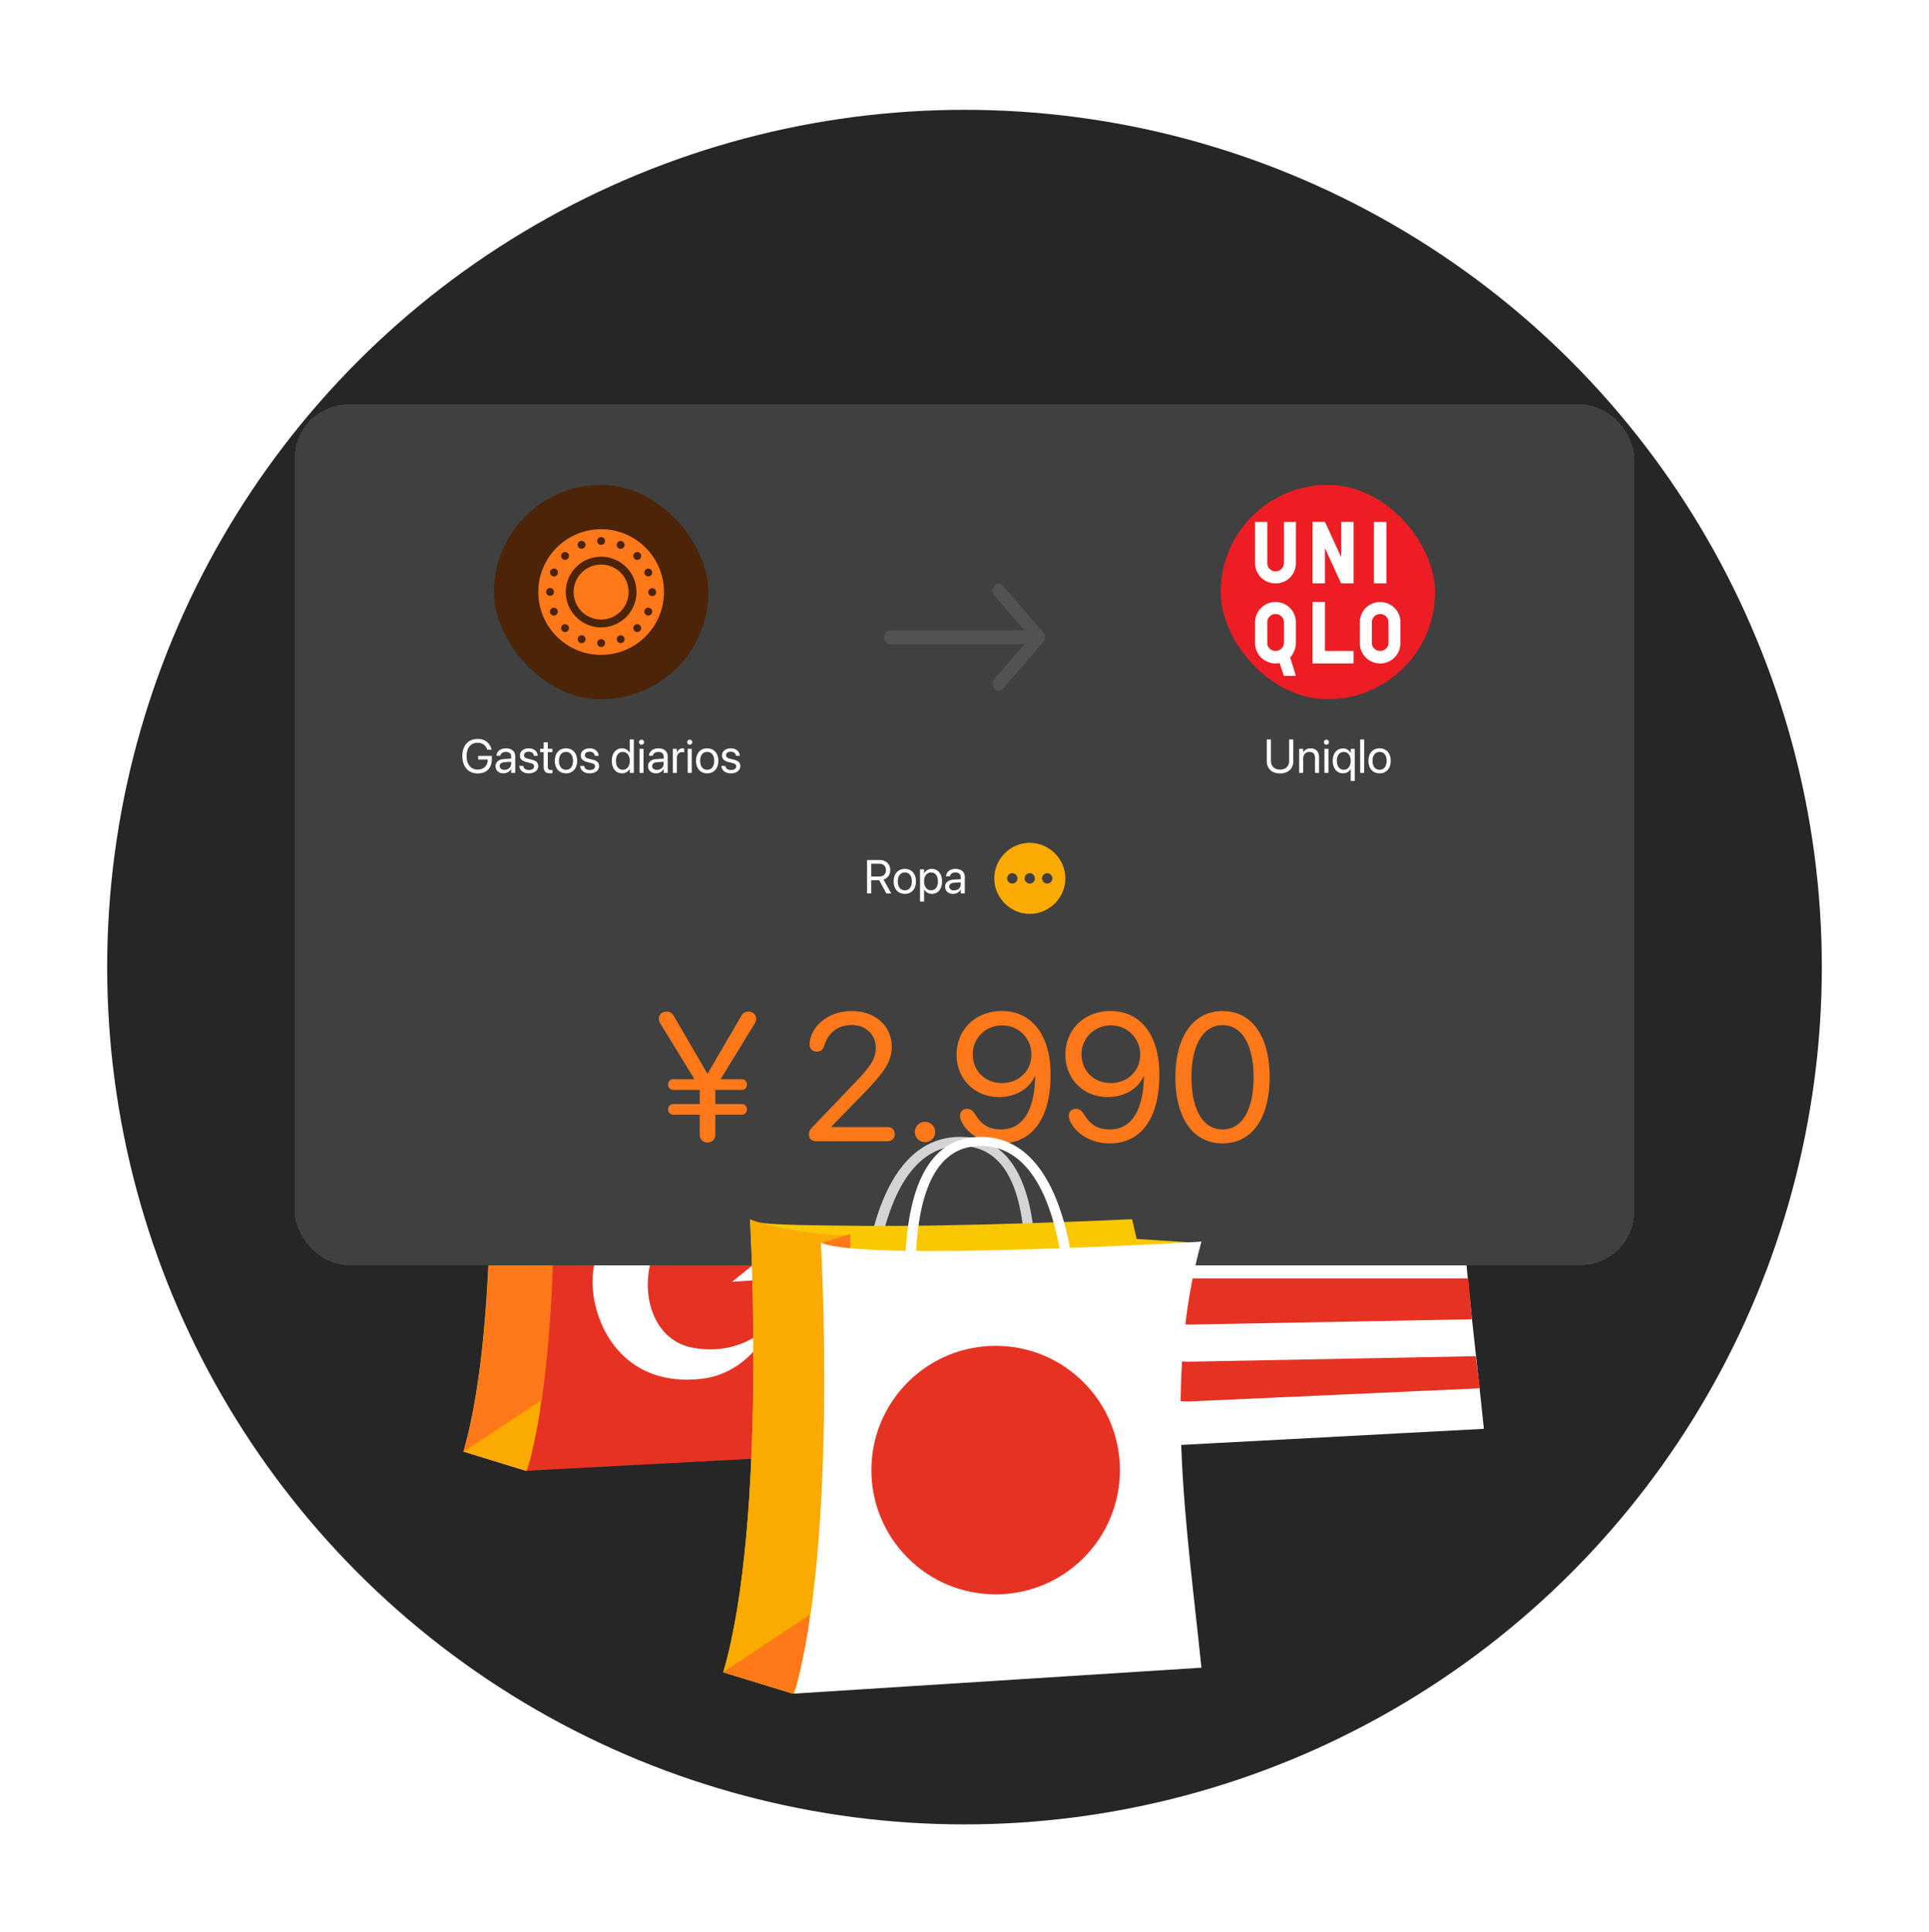 <svg xmlns="http://www.w3.org/2000/svg" width="576" height="577" fill="none"><g clip-path="url(#a)"><circle cx="288" cy="288.791" r="256" fill="#262626"/><path fill="#000" d="M303.515 295.902c-1.127 0-2.053-.881-2.085-1.995-.358-12.493 15.742-79.434 53.07-79.434 37.327 0 12.737 67.834 10.955 79.674a2.075 2.075 0 0 1-2.063 1.755h-.291c-1.277 0-2.255-1.117-2.063-2.364 2.018-13.046 26.267-75.663-6.541-75.663s-49.235 63.441-48.902 75.912c.031 1.162-.911 2.115-2.086 2.115h.006Z"/><path fill="#47BFFF" d="M242.361 257.216s6.559 113.946-10.095 171.175l26.175 8.061 158.472-17.836c-5.247-50.821-13.186-99.152-2.298-147.995.174-.775 28.474-4.69 28.474-4.69l-24.438-1.607-1.741-7.463s-95.902 3.159-138.894 2.453c-15.545-.256-31.642-.139-35.662-2.095l.007-.003Z"/><path fill="#0080FF" d="M242.395 257.977s6.582 113.462-10.129 170.448l26.264 8.027c18.894-26.849 23.618-95.952 21.06-172.312-15.598-.255-33.165-4.216-37.198-6.163h.003Z"/><path fill="#FAAA00" d="m264.606 407.449-32.34 21.052 26.233 7.95c3.968-8.475 6.275-17.973 6.107-29.002Z"/><path fill="#171717" d="m269.076 266.286 10.039-2.733v4.758c-4.996 1.844-7.783.315-10.039-2.025Z"/><path fill="#000" d="M321.365 295.902c-1.124 0-2.047-.881-2.079-1.995-.356-12.493 5.556-79.434 42.767-79.434 37.21 0 22.835 67.834 21.058 79.674a2.074 2.074 0 0 1-2.057 1.755h-.29c-1.273 0-2.247-1.117-2.056-2.364 2.012-13.046 16.047-75.663-16.659-75.663-32.705 0-38.942 63.441-38.611 75.912a2.066 2.066 0 0 1-2.079 2.115h.006Z"/><path fill="#fff" d="M269.098 266.143s6.539 113.035-10.062 170.309l184.052-9.784c-5.587-54.354-14.492-109.142 0-160.883 0 0-158.896 7.732-173.99.358Z"/><path fill="#fff" d="m379.184 414.433-110.784-.798 6.081-142.305 95.487-1.934 9.207 145.031.009.006Z"/><path fill="#E63223" d="M443.16 266.273s-55.515 2.124-91.404 3.168c-24.592.716-63.371 1.77-63.371 1.77v11.854l61.153 1.267h89.503s.95-5.54 1.743-9.029c.811-3.569 2.376-9.03 2.376-9.03Zm-5.862 28.356-157.638-.809-.278 10.849 156.649 3.109s.389-3.958.633-6.495c.251-2.598.634-6.654.634-6.654Zm-1.901 22.812L277.886 315.2l-.425 10.867 157.778 3.571s-.035-3.866 0-6.336c.031-2.231.158-5.861.158-5.861Zm-.01 22.178-159.468-2.52-2.095 10.786 161.89 2.506-.327-10.772Zm1.09 21.486h-82.661l-80.67-2.814-.647 10.935 81.317 2.867h83.483l-.822-10.988Zm1.969 20.661H355.08l-83.28-1.879-.921 11.541 84.201 4.11 84.434-1.584-1.068-12.188Zm2.195 23.213-86.033 1.648-84.6-4.231-.767 11.237 85.367 4.875 87.25-3.944-1.217-9.585Z"/><path fill="#2850AF" d="M374.348 309.373s-21.252.949-35.59 1.456c-11.479.406-29.379-1.386-29.379-1.386l1.67 47.216 2.589 16.147 59.861-.64.849-62.793Z"/><path fill="#fff" d="m318.016 315.869.568 2.347 1.766-.017-1.408 1.464.568 2.347-1.441-1.436-1.413 1.471.522-2.354-1.442-1.435 1.767-.018.52-2.359-.007-.01Zm5.057 5.89.567 2.341 1.766-.017-1.412 1.471.567 2.341-1.442-1.435-1.408 1.464.516-2.353-1.441-1.436 1.766-.017.516-2.353.005-.006Zm4.918-5.995.568 2.347 1.767-.018-1.408 1.464.568 2.348-1.442-1.436-1.412 1.471.52-2.36-1.441-1.435 1.766-.018.521-2.359-.007-.004Zm5.058 5.89.567 2.342 1.766-.017-1.407 1.469.567 2.342-1.441-1.436-1.408 1.464.516-2.352-1.442-1.436 1.767-.018.516-2.352-.001-.006Zm4.919-5.997.569 2.348 1.766-.018-1.408 1.464.568 2.347-1.442-1.435-1.407 1.469.521-2.359-1.442-1.436 1.767-.017.516-2.353-.008-.01Zm5.056 5.892.568 2.342 1.766-.018-1.407 1.47.567 2.341-1.442-1.435-1.408 1.464.516-2.353-1.441-1.435 1.766-.018.516-2.353-.001-.005Zm4.927-5.998.568 2.347 1.767-.018-1.408 1.465.568 2.347-1.442-1.436-1.412 1.471.52-2.359-1.441-1.436 1.766-.018.515-2.358-.001-.005Zm5.05 5.891.568 2.342 1.766-.018-1.413 1.471.568 2.342-1.442-1.436-1.408 1.464.516-2.352-1.441-1.436 1.766-.017.516-2.353.004-.007Zm4.927-5.997.573 2.346 1.761-.016-1.408 1.464.568 2.347-1.441-1.435-1.413 1.47.521-2.359-1.442-1.436 1.767-.017.52-2.359-.006-.005Zm5.05 5.891.568 2.342 1.766-.018-1.407 1.47.567 2.341-1.441-1.435-1.409 1.464.516-2.353-1.441-1.435 1.766-.018.517-2.353-.002-.005Zm4.925-5.997.573 2.346 1.761-.016-1.408 1.464.568 2.347-1.441-1.436-1.407 1.47.52-2.359-1.441-1.436 1.766-.018.515-2.358-.006-.004Zm-49.757 12.417.569 2.347 1.766-.017-1.408 1.464.568 2.347-1.441-1.436-1.408 1.47.516-2.358-1.442-1.436 1.766-.018.521-2.359-.007-.004Zm5.052 5.893.567 2.342 1.766-.017-1.412 1.47.567 2.342-1.442-1.436-1.408 1.464.516-2.352-1.441-1.436 1.766-.017.516-2.353.005-.007Zm4.927-5.997.569 2.347 1.766-.018-1.408 1.464.568 2.347-1.441-1.435-1.408 1.469.521-2.359-1.442-1.436 1.767-.017.52-2.359-.012-.003Zm5.048 5.892.568 2.342 1.766-.018-1.413 1.471.568 2.341-1.442-1.435-1.408 1.464.516-2.353-1.442-1.435 1.767-.018.516-2.353.004-.006Zm4.926-5.999.567 2.342 1.766-.018-1.408 1.464.567 2.342-1.441-1.436-1.413 1.471.52-2.359-1.441-1.436 1.766-.017.522-2.354-.005.001Zm5.051 5.893.568 2.341 1.766-.017-1.407 1.469.567 2.342-1.442-1.436-1.408 1.465.516-2.353-1.441-1.436 1.766-.017.516-2.353-.001-.005Zm4.926-5.998.568 2.347 1.767-.018-1.408 1.464.568 2.347-1.442-1.435-1.412 1.47.52-2.359-1.441-1.435 1.766-.018.521-2.359-.007-.004Zm5.051 5.892.567 2.342 1.766-.018-1.407 1.47.568 2.342-1.442-1.436-1.408 1.464.516-2.353-1.442-1.435 1.767-.018.516-2.352-.001-.006Zm4.924-6.003.574 2.346 1.761-.016-1.408 1.464.568 2.347-1.442-1.435-1.407 1.469.521-2.359-1.442-1.436 1.767-.017.52-2.36-.012-.003Zm5.051 5.891.567 2.341 1.767-.017-1.413 1.471.567 2.341-1.441-1.435-1.409 1.464.517-2.353-1.442-1.436 1.766-.017.517-2.353.004-.006Zm4.923-5.997.574 2.346 1.761-.017-1.408 1.464.568 2.348-1.441-1.436-1.413 1.471.52-2.36-1.441-1.435 1.766-.018.521-2.359-.007-.004Zm-49.753 12.418.569 2.347 1.766-.018-1.408 1.464.568 2.348-1.441-1.436-1.413 1.471.521-2.36-1.442-1.435 1.766-.018.521-2.359-.007-.004Zm5.05 5.89.567 2.342 1.767-.017-1.407 1.469.567 2.342-1.442-1.436-1.408 1.464.516-2.352-1.441-1.436 1.766-.018.516-2.352-.001-.006Zm4.925-5.997.569 2.348 1.766-.018-1.408 1.464.568 2.347-1.441-1.435-1.408 1.469.521-2.359-1.442-1.436 1.767-.017.52-2.359-.012-.004Zm5.051 5.893.568 2.341 1.766-.017-1.413 1.471.568 2.341-1.442-1.435-1.408 1.464.516-2.353-1.442-1.436 1.767-.017.516-2.353.004-.006Zm4.927-5.997.567 2.341 1.766-.017-1.408 1.464.568 2.347-1.441-1.435-1.413 1.47.521-2.359-1.442-1.436 1.766-.017.521-2.359-.005.001Zm5.049 5.891.567 2.342 1.767-.018-1.413 1.471.567 2.342-1.441-1.436-1.409 1.464.517-2.352-1.442-1.436 1.766-.018.517-2.352.004-.007Zm4.925-5.997.569 2.347 1.766-.017-1.408 1.464.568 2.347-1.442-1.435-1.407 1.469.515-2.358-1.441-1.436 1.766-.017.515-2.358-.001-.006Zm5.055 5.89.568 2.342 1.766-.018-1.413 1.471.568 2.341-1.442-1.435-1.408 1.464.516-2.353-1.442-1.435 1.767-.018.516-2.353.004-.006Zm4.921-5.996.574 2.346 1.761-.016-1.408 1.464.568 2.347-1.442-1.436-1.407 1.47.521-2.359-1.442-1.436 1.767-.018.52-2.359-.012-.003Zm5.06 5.89.567 2.342 1.766-.017-1.412 1.47.567 2.342-1.441-1.436-1.409 1.464.516-2.352-1.441-1.436 1.766-.017.517-2.353.004-.007Zm4.915-5.997.574 2.346 1.761-.016-1.408 1.464.568 2.347-1.441-1.435-1.408 1.469.515-2.358-1.441-1.436 1.766-.017.521-2.359-.007-.005Zm-49.754 12.418.569 2.348 1.766-.018-1.408 1.464.568 2.347-1.441-1.435-1.408 1.469.516-2.358-1.442-1.436 1.766-.017.521-2.359-.007-.005Zm5.052 5.891.567 2.342 1.767-.018-1.407 1.47.567 2.341-1.442-1.435-1.408 1.464.516-2.353-1.441-1.435 1.766-.018.516-2.353-.001-.005Zm4.926-5.996.568 2.347 1.767-.017-1.409 1.464.569 2.347-1.442-1.436-1.412 1.471.52-2.359-1.441-1.436 1.766-.018.515-2.358-.001-.005Zm5.05 5.892.567 2.342 1.766-.017-1.407 1.469.567 2.342-1.441-1.436-1.408 1.464.516-2.352-1.442-1.436 1.767-.017.516-2.353-.001-.006Zm4.926-6.003.568 2.347 1.766-.018-1.408 1.464.568 2.347-1.441-1.435-1.413 1.47.521-2.359-1.442-1.435 1.767-.018.52-2.359-.006-.004Zm5.053 5.89.567 2.342 1.767-.018-1.407 1.47.567 2.342-1.442-1.436-1.408 1.464.516-2.353-1.441-1.435 1.766-.018.516-2.352-.001-.006Zm4.927-5.997.569 2.347 1.766-.017-1.408 1.464.568 2.347-1.441-1.435-1.408 1.469.521-2.359-1.442-1.436 1.767-.017.52-2.36-.012-.003Zm5.049 5.891.568 2.341 1.766-.017-1.413 1.47.568 2.342-1.442-1.435-1.408 1.464.516-2.353-1.442-1.436 1.767-.017.516-2.353.004-.006Zm4.927-5.997.573 2.346 1.761-.017-1.408 1.464.568 2.348-1.441-1.436-1.413 1.471.521-2.36-1.442-1.435 1.767-.018.515-2.358-.001-.005Zm5.05 5.891.567 2.342 1.767-.018-1.413 1.471.567 2.342-1.441-1.436-1.409 1.464.517-2.352-1.442-1.436 1.766-.018.517-2.352.004-.007Zm4.926-5.997.574 2.346 1.761-.016-1.408 1.464.568 2.347-1.442-1.436-1.412 1.471.52-2.359-1.441-1.436 1.766-.017.521-2.36-.007-.004Zm-49.762 12.419.568 2.347 1.767-.017-1.409 1.464.569 2.347-1.442-1.435-1.407 1.469.52-2.359-1.441-1.436 1.766-.017.515-2.358-.006-.005Zm9.983-.106.568 2.347 1.767-.018-1.409 1.464.569 2.348-1.442-1.436-1.413 1.471.521-2.36-1.442-1.435 1.767-.018.52-2.359-.006-.004Zm9.975-.107.568 2.348 1.767-.018-1.409 1.464.569 2.347-1.442-1.435-1.407 1.469.52-2.359-1.441-1.436 1.766-.017.521-2.359-.012-.004Zm9.978-.104.568 2.347 1.767-.018-1.409 1.465.569 2.347-1.442-1.436-1.412 1.471.52-2.36-1.441-1.435 1.766-.018.515-2.358-.001-.005Zm9.976-.106.573 2.346 1.761-.016-1.408 1.464.568 2.347-1.441-1.435-1.413 1.47.521-2.359-1.442-1.436 1.767-.017.52-2.359-.006-.005Zm9.977-.106.573 2.346 1.761-.016-1.408 1.464.568 2.347-1.441-1.436-1.407 1.47.52-2.359-1.441-1.436 1.766-.018.521-2.359-.012-.003Z"/><path fill="#000" d="M189.927 339.079a1.474 1.474 0 0 1-1.477-1.43c-.252-8.961 11.15-56.971 37.589-56.971s9.021 48.651 7.758 57.144a1.474 1.474 0 0 1-1.461 1.257h-.208a1.474 1.474 0 0 1-1.461-1.696c1.429-9.359 18.603-54.267-4.631-54.267s-34.87 45.501-34.636 54.447a1.476 1.476 0 0 1-1.476 1.516h.003Z"/><path fill="#FAC800" d="M145.578 311.174s4.673 81.389-7.189 122.264l18.646 5.759 112.883-12.742c-3.739-36.301-9.392-70.819-1.637-105.707.124-.554 20.283-3.35 20.283-3.35l-17.406-1.147-1.24-5.329s-68.312 2.257-98.933 1.751c-11.073-.184-22.539-.101-25.404-1.496l-.003-.003Z"/><path fill="#FF7819" d="M145.655 310.922s4.723 81.549-7.266 122.504l18.845 5.771c13.554-19.297 16.943-68.961 15.112-123.844-11.19-.181-23.793-3.03-26.688-4.428l-.003-.003Z"/><path fill="#FAAA00" d="m161.326 418.338-22.937 15.139 18.607 5.719c2.815-6.093 4.451-12.924 4.33-20.855v-.003Zm3.135-100.69 8.343-2.556v4.449c-4.152 1.723-6.469.294-8.343-1.893Z"/><path fill="#000" d="M202.379 338.788c-.8 0-1.451-.631-1.475-1.428-.252-8.948 3.942-56.889 30.358-56.889s16.212 48.581 14.95 57.061a1.474 1.474 0 0 1-1.46 1.256h-.208c-.903 0-1.596-.8-1.46-1.694 1.428-9.345 11.392-54.188-11.825-54.188s-27.642 45.435-27.408 54.369a1.474 1.474 0 0 1-1.475 1.513h.003Z"/><path fill="#E63223" d="M164.597 317.64s4.677 80.66-7.195 121.531l131.629-6.982c-3.995-38.785-10.364-77.882 0-114.804 0 0-113.64 5.515-124.434.255Z"/><path fill="#fff" d="M230.708 394.848s-5.917 15.238-21.474 16.921c-21.963 2.377-31.39-14.25-32.259-27.317-1.176-17.634 16.201-28.925 29.456-30.827 13.255-1.895 22.301 13.443 22.301 13.443s-13.925-12.417-26.874-2.052c-12.948 10.365-10.721 34.461 4.817 37.401 15.639 2.946 24.033-7.569 24.033-7.569Z"/><path fill="#fff" d="m233.196 376.325 2.483-7.312-5.961 4.798-7.731-5.586 2.814 9.539-6.211 4.998 7.538-.513 2.352 7.969 2.827-8.325 8.776-.595-6.887-4.973Z"/><g filter="url(#b)"><rect width="400" height="257" x="88" y="96.791" fill="#404040" rx="16" shape-rendering="crispEdges"/><rect width="64" height="64" x="147.5" y="120.791" fill="#4C2407" rx="32"/><path fill="#FF7819" d="M187.707 152.792a8.208 8.208 0 1 1-16.416-.002 8.208 8.208 0 0 1 16.416.002Z"/><path fill="#FF7819" fill-rule="evenodd" d="M179.5 171.55c-10.36 0-18.759-8.398-18.759-18.758s8.399-18.759 18.759-18.759c10.36 0 18.758 8.399 18.758 18.759 0 10.36-8.398 18.758-18.758 18.758Zm0-35.172a1.172 1.172 0 1 1 0 2.345 1.172 1.172 0 0 1 0-2.345Zm5.374 3.412a1.173 1.173 0 1 0 .917-2.16 1.173 1.173 0 0 0-.917 2.16Zm6.232 1.396a1.172 1.172 0 1 1-1.657 1.658 1.172 1.172 0 0 1 1.657-1.658Zm2.914 6.86a1.171 1.171 0 1 0-.878-2.174 1.172 1.172 0 1 0 .878 2.174Zm1.894 4.746a1.173 1.173 0 1 1-2.345-.001 1.173 1.173 0 0 1 2.345.001Zm-2.791 6.912a1.172 1.172 0 1 0 .916-2.158 1.172 1.172 0 0 0-.916 2.158Zm-2.017 4.694a1.172 1.172 0 1 1-1.658-1.657 1.172 1.172 0 0 1 1.658 1.657Zm-6.861 2.914a1.172 1.172 0 1 0 2.174-.877 1.172 1.172 0 0 0-2.174.877Zm-4.745 1.894a1.173 1.173 0 1 1 0-2.346 1.173 1.173 0 0 1 0 2.346Zm-6.912-2.791a1.172 1.172 0 1 0 2.158.916 1.172 1.172 0 0 0-2.158-.916Zm-4.694-2.017a1.172 1.172 0 1 1 1.657-1.658 1.172 1.172 0 0 1-1.657 1.658Zm-2.933-6.853a1.174 1.174 0 1 0 .917 2.16 1.174 1.174 0 0 0-.917-2.16Zm-1.875-4.753a1.173 1.173 0 1 1 2.345 0 1.173 1.173 0 0 1-2.345 0Zm2.791-6.912a1.173 1.173 0 1 0-.917 2.16 1.173 1.173 0 0 0 .917-2.16Zm2.017-4.694a1.172 1.172 0 1 1 1.658 1.657 1.172 1.172 0 0 1-1.658-1.657Zm6.86-2.915a1.172 1.172 0 1 0-2.173.878 1.172 1.172 0 0 0 2.173-.878Zm4.746 25.073c-5.828 0-10.552-4.725-10.552-10.552 0-5.828 4.724-10.552 10.552-10.552 5.827 0 10.552 4.724 10.552 10.552 0 5.827-4.725 10.552-10.552 10.552Z" clip-rule="evenodd"/><path fill="#fff" d="M142.625 206.957c-2.785 0-4.568-2.025-4.568-5.205v-.007c0-3.117 1.783-5.094 4.568-5.094 2.295 0 3.67 1.32 4.134 3.083l.034.131h-1.306l-.028-.076c-.463-1.265-1.431-1.99-2.834-1.99-2.053 0-3.297 1.486-3.297 3.946v.007c0 2.509 1.265 4.058 3.297 4.058 1.77 0 2.986-1.148 2.986-2.821v-.179h-2.813v-1.092h4.057v.947c0 2.695-1.569 4.292-4.23 4.292Zm7.742-.028c-1.431 0-2.392-.864-2.392-2.17v-.014c0-1.223.954-1.991 2.606-2.087l2.06-.118v-.601c0-.878-.574-1.41-1.576-1.41-.927 0-1.507.442-1.645 1.085l-.014.062h-1.161l.007-.076c.103-1.182 1.133-2.136 2.826-2.136 1.701 0 2.765.92 2.765 2.357v4.97h-1.202v-1.168h-.028c-.422.788-1.286 1.306-2.246 1.306Zm-1.162-2.17c0 .691.567 1.127 1.431 1.127 1.134 0 2.005-.781 2.005-1.825v-.588l-1.922.118c-.961.055-1.514.484-1.514 1.154v.014Zm8.716 2.17c-1.693 0-2.716-.864-2.861-2.149l-.007-.063h1.202l.014.07c.145.718.678 1.14 1.659 1.14.975 0 1.555-.408 1.555-1.057v-.007c0-.519-.269-.809-1.085-1.01l-1.14-.276c-1.355-.325-2.012-.954-2.012-1.991v-.007c0-1.237 1.085-2.115 2.641-2.115 1.576 0 2.578.92 2.668 2.122l.007.09h-1.148l-.007-.048c-.097-.698-.629-1.161-1.52-1.161-.871 0-1.41.421-1.41 1.057v.007c0 .491.324.83 1.119 1.023l1.141.277c1.451.352 1.977.926 1.977 1.949v.007c0 1.258-1.189 2.142-2.793 2.142Zm6.38 0c-1.32 0-1.97-.594-1.97-1.97v-4.361h-1.051v-.995h1.051v-1.943h1.244v1.943h1.369v.995h-1.369v4.354c0 .768.339.982.982.982.145 0 .283-.021.387-.028v.975a5.07 5.07 0 0 1-.643.048Zm4.707 0c-1.998 0-3.332-1.444-3.332-3.732v-.014c0-2.288 1.341-3.719 3.325-3.719 1.984 0 3.331 1.424 3.331 3.719v.014c0 2.295-1.34 3.732-3.324 3.732Zm.007-1.064c1.265 0 2.087-.982 2.087-2.668v-.014c0-1.686-.829-2.654-2.101-2.654-1.251 0-2.094.974-2.094 2.654v.014c0 1.693.836 2.668 2.108 2.668Zm7.084 1.064c-1.693 0-2.716-.864-2.861-2.149l-.007-.063h1.203l.013.07c.146.718.678 1.14 1.659 1.14.975 0 1.555-.408 1.555-1.057v-.007c0-.519-.269-.809-1.085-1.01l-1.14-.276c-1.355-.325-2.012-.954-2.012-1.991v-.007c0-1.237 1.086-2.115 2.641-2.115 1.576 0 2.578.92 2.668 2.122l.007.09h-1.148l-.007-.048c-.096-.698-.629-1.161-1.52-1.161-.871 0-1.41.421-1.41 1.057v.007c0 .491.325.83 1.12 1.023l1.14.277c1.451.352 1.977.926 1.977 1.949v.007c0 1.258-1.189 2.142-2.793 2.142Zm9.649 0c-1.838 0-3.055-1.465-3.055-3.732v-.007c0-2.267 1.231-3.726 3.035-3.726 1.016 0 1.852.512 2.301 1.341h.028v-3.988h1.203v9.974h-1.203v-1.216h-.028c-.449.836-1.251 1.354-2.281 1.354Zm.235-1.064c1.217 0 2.081-1.058 2.081-2.668v-.007c0-1.604-.871-2.661-2.081-2.661-1.271 0-2.059 1.023-2.059 2.661v.007c0 1.652.788 2.668 2.059 2.668Zm5.578-7.479a.754.754 0 1 1 .002-1.508.754.754 0 0 1-.002 1.508Zm-.601 8.405v-7.188h1.203v7.188h-1.203Zm4.942.138c-1.431 0-2.392-.864-2.392-2.17v-.014c0-1.223.954-1.991 2.606-2.087l2.06-.118v-.601c0-.878-.574-1.41-1.576-1.41-.926 0-1.507.442-1.645 1.085l-.014.062h-1.161l.007-.076c.103-1.182 1.133-2.136 2.827-2.136 1.7 0 2.764.92 2.764 2.357v4.97h-1.202v-1.168h-.028c-.421.788-1.285 1.306-2.246 1.306Zm-1.161-2.17c0 .691.566 1.127 1.43 1.127 1.134 0 2.005-.781 2.005-1.825v-.588l-1.922.118c-.96.055-1.513.484-1.513 1.154v.014Zm6.165 2.032v-7.188h1.203v1.216h.027c.242-.829.864-1.355 1.673-1.355.207 0 .387.035.484.049v1.168c-.097-.035-.353-.069-.643-.069-.933 0-1.541.65-1.541 1.742v4.437h-1.203Zm5.046-8.405a.755.755 0 0 1-.754-.753c0-.422.339-.754.754-.754.421 0 .753.332.753.754a.75.75 0 0 1-.753.753Zm-.602 8.405v-7.188h1.203v7.188h-1.203Zm5.82.138c-1.997 0-3.331-1.444-3.331-3.732v-.014c0-2.288 1.341-3.719 3.324-3.719 1.984 0 3.332 1.424 3.332 3.719v.014c0 2.295-1.341 3.732-3.325 3.732Zm.007-1.064c1.265 0 2.087-.982 2.087-2.668v-.014c0-1.686-.829-2.654-2.101-2.654-1.251 0-2.094.974-2.094 2.654v.014c0 1.693.836 2.668 2.108 2.668Zm7.085 1.064c-1.694 0-2.717-.864-2.862-2.149l-.007-.063h1.203l.014.07c.145.718.677 1.14 1.659 1.14.974 0 1.555-.408 1.555-1.057v-.007c0-.519-.27-.809-1.085-1.01l-1.141-.276c-1.355-.325-2.011-.954-2.011-1.991v-.007c0-1.237 1.085-2.115 2.64-2.115 1.576 0 2.578.92 2.668 2.122l.007.09h-1.147l-.007-.048c-.097-.698-.629-1.161-1.521-1.161-.871 0-1.41.421-1.41 1.057v.007c0 .491.325.83 1.12 1.023l1.14.277c1.452.352 1.977.926 1.977 1.949v.007c0 1.258-1.189 2.142-2.792 2.142Z"/><path fill="#525252" fill-rule="evenodd" d="m305.854 164.204-8.927-10.35c-.703-.815-.703-2.137 0-2.952s1.843-.815 2.546 0l12 13.913c.351.408.527.942.527 1.476s-.176 1.068-.527 1.476l-12 13.913c-.703.815-1.843.815-2.546 0-.703-.815-.703-2.137 0-2.952l8.927-10.35H265.8c-.994 0-1.8-.934-1.8-2.087s.806-2.087 1.8-2.087h40.054Z" clip-rule="evenodd"/><g clip-path="url(#c)"><path fill="#ED1D24" d="M364.5 184.707h64v-63.834h-64v63.834Z"/><path fill="#fff" d="M410.258 131.85h3.729v18.355h-3.729V131.85Zm-23.311 12.256c0 3.443-2.626 6.099-6.06 6.099-3.427 0-6.117-2.656-6.117-6.099V131.85h3.638v12.256c0 1.392 1.105 2.514 2.479 2.514 1.381 0 2.477-1.122 2.477-2.514V131.85h3.583v12.256Zm17.234 30.005h-12.258v-18.348h3.716v14.616h8.542v3.732Zm0-23.908h-3.725l-4.817-10.516v10.516h-3.716v-18.355h3.716l4.817 10.5v-10.5h3.725v18.355Zm-23.297 5.561c-3.423 0-6.115 2.743-6.115 6.063v6.223c0 3.276 2.692 6.062 6.115 6.062.414 0 .817-.043 1.202-.114l1.277 3.83h3.583l-1.696-5.513c.994-1.136 1.696-2.681 1.696-4.265v-6.223c0-3.32-2.626-6.063-6.062-6.063Zm2.479 12.286c0 1.206-1.096 2.33-2.479 2.33-1.372 0-2.477-1.124-2.477-2.33v-6.223a2.469 2.469 0 0 1 2.477-2.473 2.463 2.463 0 0 1 2.479 2.473v6.223Zm28.753-12.285c-3.432 0-6.065 2.743-6.065 6.063v6.223c0 3.276 2.633 6.062 6.065 6.062 3.425 0 6.062-2.786 6.062-6.062v-6.223c0-3.32-2.637-6.063-6.062-6.063Zm2.486 12.286c0 1.206-1.122 2.33-2.486 2.33-1.372 0-2.487-1.124-2.487-2.33v-6.223a2.477 2.477 0 0 1 2.487-2.473 2.481 2.481 0 0 1 2.486 2.473v6.223Z"/></g><path fill="#fff" d="M382.227 206.957c-2.474 0-3.967-1.493-3.967-3.663v-6.477h1.244v6.394c0 1.534.995 2.599 2.723 2.599 1.728 0 2.709-1.065 2.709-2.599v-6.394h1.245v6.477c0 2.17-1.48 3.663-3.954 3.663Zm5.702-.166v-7.188h1.203v1.023h.028c.387-.671 1.119-1.162 2.211-1.162 1.576 0 2.489 1.023 2.489 2.662v4.665h-1.203v-4.451c0-1.168-.546-1.811-1.652-1.811-1.133 0-1.873.809-1.873 2.032v4.23h-1.203Zm8.142-8.405a.755.755 0 0 1-.753-.753c0-.422.339-.754.753-.754.422 0 .754.332.754.754a.75.75 0 0 1-.754.753Zm-.601 8.405v-7.188h1.203v7.188h-1.203Zm7.852 2.419v-3.587h-.028c-.428.788-1.258 1.292-2.287 1.292-1.811 0-3.049-1.465-3.049-3.725v-.007c0-2.246 1.251-3.705 3.076-3.705 1.016 0 1.818.546 2.26 1.341h.028v-1.216h1.203v9.607h-1.203Zm-2.053-3.359c1.224 0 2.053-1.051 2.053-2.661v-.007c0-1.597-.836-2.64-2.053-2.64-1.279 0-2.08 1.03-2.08 2.64v.007c0 1.645.801 2.661 2.08 2.661Zm4.873.94v-9.974h1.203v9.974h-1.203Zm5.806.138c-1.998 0-3.332-1.444-3.332-3.732v-.014c0-2.288 1.341-3.719 3.325-3.719 1.984 0 3.332 1.424 3.332 3.719v.014c0 2.295-1.341 3.732-3.325 3.732Zm.007-1.064c1.265 0 2.087-.982 2.087-2.668v-.014c0-1.686-.829-2.654-2.101-2.654-1.251 0-2.094.974-2.094 2.654v.014c0 1.693.836 2.668 2.108 2.668Zm-153.052 36.926v-9.974h3.74c1.921 0 3.179 1.175 3.179 2.972v.014c0 1.383-.76 2.454-2.004 2.848l2.308 4.14h-1.458l-2.136-3.947h-2.384v3.947h-1.245Zm1.245-5.046h2.384c1.279 0 2.005-.691 2.005-1.914v-.014c0-1.189-.781-1.894-2.06-1.894h-2.329v3.822Zm10.036 5.184c-1.998 0-3.332-1.444-3.332-3.732v-.014c0-2.288 1.341-3.719 3.325-3.719 1.983 0 3.331 1.424 3.331 3.719v.014c0 2.295-1.341 3.732-3.324 3.732Zm.007-1.064c1.264 0 2.087-.982 2.087-2.668v-.014c0-1.686-.83-2.654-2.101-2.654-1.251 0-2.095.974-2.095 2.654v.014c0 1.693.837 2.668 2.109 2.668Zm4.534 3.345v-9.607h1.202v1.216h.028c.449-.836 1.251-1.355 2.281-1.355 1.838 0 3.055 1.466 3.055 3.733v.007c0 2.267-1.23 3.725-3.034 3.725-1.016 0-1.853-.511-2.302-1.341h-.028v3.622h-1.202Zm3.276-3.345c1.272 0 2.06-1.023 2.06-2.661v-.007c0-1.652-.788-2.668-2.06-2.668-1.217 0-2.081 1.057-2.081 2.668v.007c0 1.603.871 2.661 2.081 2.661Zm6.608 1.064c-1.431 0-2.392-.864-2.392-2.17v-.014c0-1.223.954-1.991 2.606-2.087l2.06-.118v-.601c0-.878-.574-1.41-1.576-1.41-.926 0-1.507.442-1.645 1.085l-.014.062h-1.161l.007-.076c.103-1.182 1.133-2.136 2.827-2.136 1.7 0 2.764.92 2.764 2.357v4.97h-1.202v-1.168h-.028c-.422.788-1.286 1.306-2.246 1.306Zm-1.162-2.17c0 .691.567 1.127 1.431 1.127 1.134 0 2.005-.781 2.005-1.825v-.588l-1.922.118c-.961.055-1.514.484-1.514 1.154v.014Z"/><path fill="#FAAA00" fill-rule="evenodd" d="M307.5 248.907c5.798 0 10.617-4.809 10.617-10.617 0-5.797-4.83-10.616-10.627-10.616-5.808 0-10.606 4.819-10.606 10.616 0 5.808 4.808 10.617 10.616 10.617Zm-5.225-9.055c-.843 0-1.54-.729-1.54-1.551 0-.833.687-1.561 1.54-1.561.833 0 1.551.739 1.551 1.561s-.718 1.551-1.551 1.551Zm5.215 0c-.832 0-1.54-.729-1.54-1.551 0-.833.697-1.561 1.54-1.561.833 0 1.541.739 1.541 1.561s-.708 1.551-1.541 1.551Zm5.204 0c-.822 0-1.551-.729-1.551-1.551 0-.833.718-1.561 1.551-1.561.843 0 1.551.739 1.551 1.561s-.708 1.551-1.551 1.551Z" clip-rule="evenodd"/><path fill="#FF7819" d="M201.04 308.869c-.928 0-1.537-.689-1.537-1.59 0-.901.609-1.59 1.537-1.59h7.895v-4.239h-7.895c-.928 0-1.537-.689-1.537-1.59 0-.9.609-1.589 1.537-1.589h6.332l-10.148-16.56c-.344-.556-.477-1.007-.477-1.537 0-1.192 1.007-2.093 2.332-2.093.874 0 1.59.371 2.066 1.219l10.042 17.248h.159l10.042-17.248c.477-.848 1.192-1.219 2.067-1.219 1.324 0 2.331.901 2.331 2.093 0 .53-.132.981-.477 1.537l-10.147 16.56h6.332c.927 0 1.537.689 1.537 1.589 0 .901-.61 1.59-1.537 1.59h-7.896v4.239h7.896c.927 0 1.537.689 1.537 1.59 0 .901-.61 1.59-1.537 1.59h-7.896v5.882c0 1.431-.953 2.411-2.331 2.411-1.378 0-2.332-.98-2.332-2.411v-5.882h-7.895Zm42.816 7.922c-1.404 0-2.305-.768-2.305-1.961 0-.98.212-1.404 1.351-2.596l12.241-12.771c5.14-5.379 6.359-7.419 6.359-10.625 0-3.895-2.994-6.756-7.101-6.756-4.133 0-7.021 2.146-8.319 6.253-.318.98-.848 1.669-2.146 1.669-1.405 0-2.199-.874-2.199-2.12 0-.344.026-.635.079-.953.556-3.922 4.769-9.009 12.585-9.009 6.889 0 11.87 4.451 11.87 10.625 0 4.186-1.907 7.339-8.452 14.042l-9.591 9.857v.106h16.692c1.351 0 2.252.848 2.252 2.119 0 1.272-.901 2.12-2.252 2.12h-21.064Zm32.351.265a2.986 2.986 0 0 1-3.02-3.021 2.985 2.985 0 0 1 3.02-3.02 2.986 2.986 0 0 1 3.021 3.02 2.986 2.986 0 0 1-3.021 3.021Zm22.68.371c-6.094 0-10.068-3.286-11.578-6.121-.451-.821-.636-1.457-.636-2.146 0-1.218.848-2.04 2.146-2.04 1.007 0 1.669.477 2.517 1.855 1.828 2.888 3.895 4.292 7.604 4.292 6.386 0 9.909-5.617 10.148-15.473v-.451h-.08c-1.616 3.789-5.802 6.253-10.677 6.253-7.286 0-12.692-5.378-12.692-12.638 0-7.551 5.697-13.062 13.54-13.062 5.749 0 10.306 3.1 12.638 8.584 1.272 2.941 1.881 6.386 1.881 10.545 0 12.877-5.458 20.402-14.811 20.402Zm.265-18.017c5.061 0 8.823-3.603 8.823-8.479 0-4.901-3.815-8.743-8.743-8.743-4.902 0-8.77 3.815-8.77 8.611 0 4.981 3.683 8.611 8.69 8.611Zm32.219 18.017c-6.094 0-10.069-3.286-11.579-6.121-.45-.821-.636-1.457-.636-2.146 0-1.218.848-2.04 2.146-2.04 1.007 0 1.67.477 2.517 1.855 1.829 2.888 3.895 4.292 7.605 4.292 6.385 0 9.909-5.617 10.147-15.473v-.451h-.079c-1.616 3.789-5.803 6.253-10.678 6.253-7.286 0-12.691-5.378-12.691-12.638 0-7.551 5.696-13.062 13.539-13.062 5.75 0 10.307 3.1 12.638 8.584 1.272 2.941 1.882 6.386 1.882 10.545 0 12.877-5.458 20.402-14.811 20.402Zm.265-18.017c5.06 0 8.823-3.603 8.823-8.479 0-4.901-3.816-8.743-8.744-8.743-4.902 0-8.77 3.815-8.77 8.611 0 4.981 3.683 8.611 8.691 8.611Zm33.437 18.017c-8.929 0-14.096-7.684-14.096-19.766 0-11.976 5.22-19.739 14.096-19.739 8.876 0 14.042 7.71 14.042 19.713 0 12.082-5.14 19.792-14.042 19.792Zm0-4.16c5.961 0 9.247-6.067 9.247-15.606 0-9.406-3.339-15.553-9.247-15.553-5.909 0-9.3 6.2-9.3 15.527 0 9.538 3.312 15.632 9.3 15.632Z"/></g><g filter="url(#d)"><path fill="#D4D4D4" d="M258.497 380.184c-.892 0-1.621-.7-1.646-1.583-.28-9.927.512-63.111 29.961-63.111 29.449 0 21.958 53.893 20.551 63.304a1.64 1.64 0 0 1-1.626 1.393h-.229a1.635 1.635 0 0 1-1.627-1.878c1.592-10.367 8.814-60.114-17.069-60.114s-26.934 50.403-26.673 60.314a1.638 1.638 0 0 1-1.645 1.678l.003-.003Z"/><path fill="#FAC800" d="M223.949 340.357s5.188 89.879-7.982 135.02l20.703 6.358 101.377-14.071c-4.15-40.086-10.428-78.208-1.818-116.736.136-.612 22.518-3.703 22.518-3.703l-19.325-1.267-1.378-5.888s-51.894 2.492-85.894 1.937c-12.294-.202-25.024-.111-28.204-1.653l.003.003Z"/><path fill="#FAAA00" d="M223.974 340.07s5.204 90.062-8.007 135.295l20.767 6.37c14.937-21.31 18.674-76.161 16.653-136.773-12.331-.203-26.22-3.347-29.41-4.892h-.003Z"/><path fill="#FF7819" d="m241.615 458.309-25.648 17.003 20.806 6.421c3.146-6.845 4.979-14.518 4.842-23.424Zm3.355-111.046 8.923-2.732v4.759c-4.442 1.844-6.919.315-8.923-2.023v-.004Z"/><path fill="#fff" d="M272.801 380.184c-.881 0-1.602-.7-1.627-1.583-.28-9.927-7.425-63.111 21.684-63.111s29.634 53.893 28.243 63.304a1.627 1.627 0 0 1-1.607 1.393h-.227a1.628 1.628 0 0 1-1.607-1.878c1.573-10.367.783-60.114-24.799-60.114s-18.692 50.403-18.434 60.314a1.63 1.63 0 0 1-1.626 1.678v-.003Z"/><path fill="#fff" d="M245.111 347.043s5.167 89.393-7.95 134.69l121.586-7.736c-4.416-42.988-11.451-86.314 0-127.235 0 0-101.708 6.113-113.636.281Z"/><path fill="#E63223" d="M323.543 441.23c14.491-14.491 14.491-37.985 0-52.476s-37.985-14.491-52.476 0-14.491 37.985 0 52.476 37.985 14.491 52.476 0Z"/></g></g><defs><clipPath id="a"><path fill="#fff" d="M32 32.791h512v512H32z"/></clipPath><clipPath id="c"><rect width="64" height="64" x="364.5" y="120.791" fill="#fff" rx="32"/></clipPath><filter id="b" width="448" height="305" x="64" y="96.791" color-interpolation-filters="sRGB" filterUnits="userSpaceOnUse"><feFlood flood-opacity="0" result="BackgroundImageFix"/><feColorMatrix in="SourceAlpha" result="hardAlpha" values="0 0 0 0 0 0 0 0 0 0 0 0 0 0 0 0 0 0 127 0"/><feOffset dy="24"/><feGaussianBlur stdDeviation="12"/><feComposite in2="hardAlpha" operator="out"/><feColorMatrix values="0 0 0 0 0 0 0 0 0 0 0 0 0 0 0 0 0 0 0.15 0"/><feBlend in2="BackgroundImageFix" result="effect1_dropShadow_1_43375"/><feBlend in="SourceGraphic" in2="effect1_dropShadow_1_43375" result="shape"/></filter><filter id="d" width="190.78" height="214.244" x="191.967" y="315.49" color-interpolation-filters="sRGB" filterUnits="userSpaceOnUse"><feFlood flood-opacity="0" result="BackgroundImageFix"/><feColorMatrix in="SourceAlpha" result="hardAlpha" values="0 0 0 0 0 0 0 0 0 0 0 0 0 0 0 0 0 0 127 0"/><feOffset dy="24"/><feGaussianBlur stdDeviation="12"/><feComposite in2="hardAlpha" operator="out"/><feColorMatrix values="0 0 0 0 0 0 0 0 0 0 0 0 0 0 0 0 0 0 0.15 0"/><feBlend in2="BackgroundImageFix" result="effect1_dropShadow_1_43375"/><feBlend in="SourceGraphic" in2="effect1_dropShadow_1_43375" result="shape"/></filter></defs></svg>